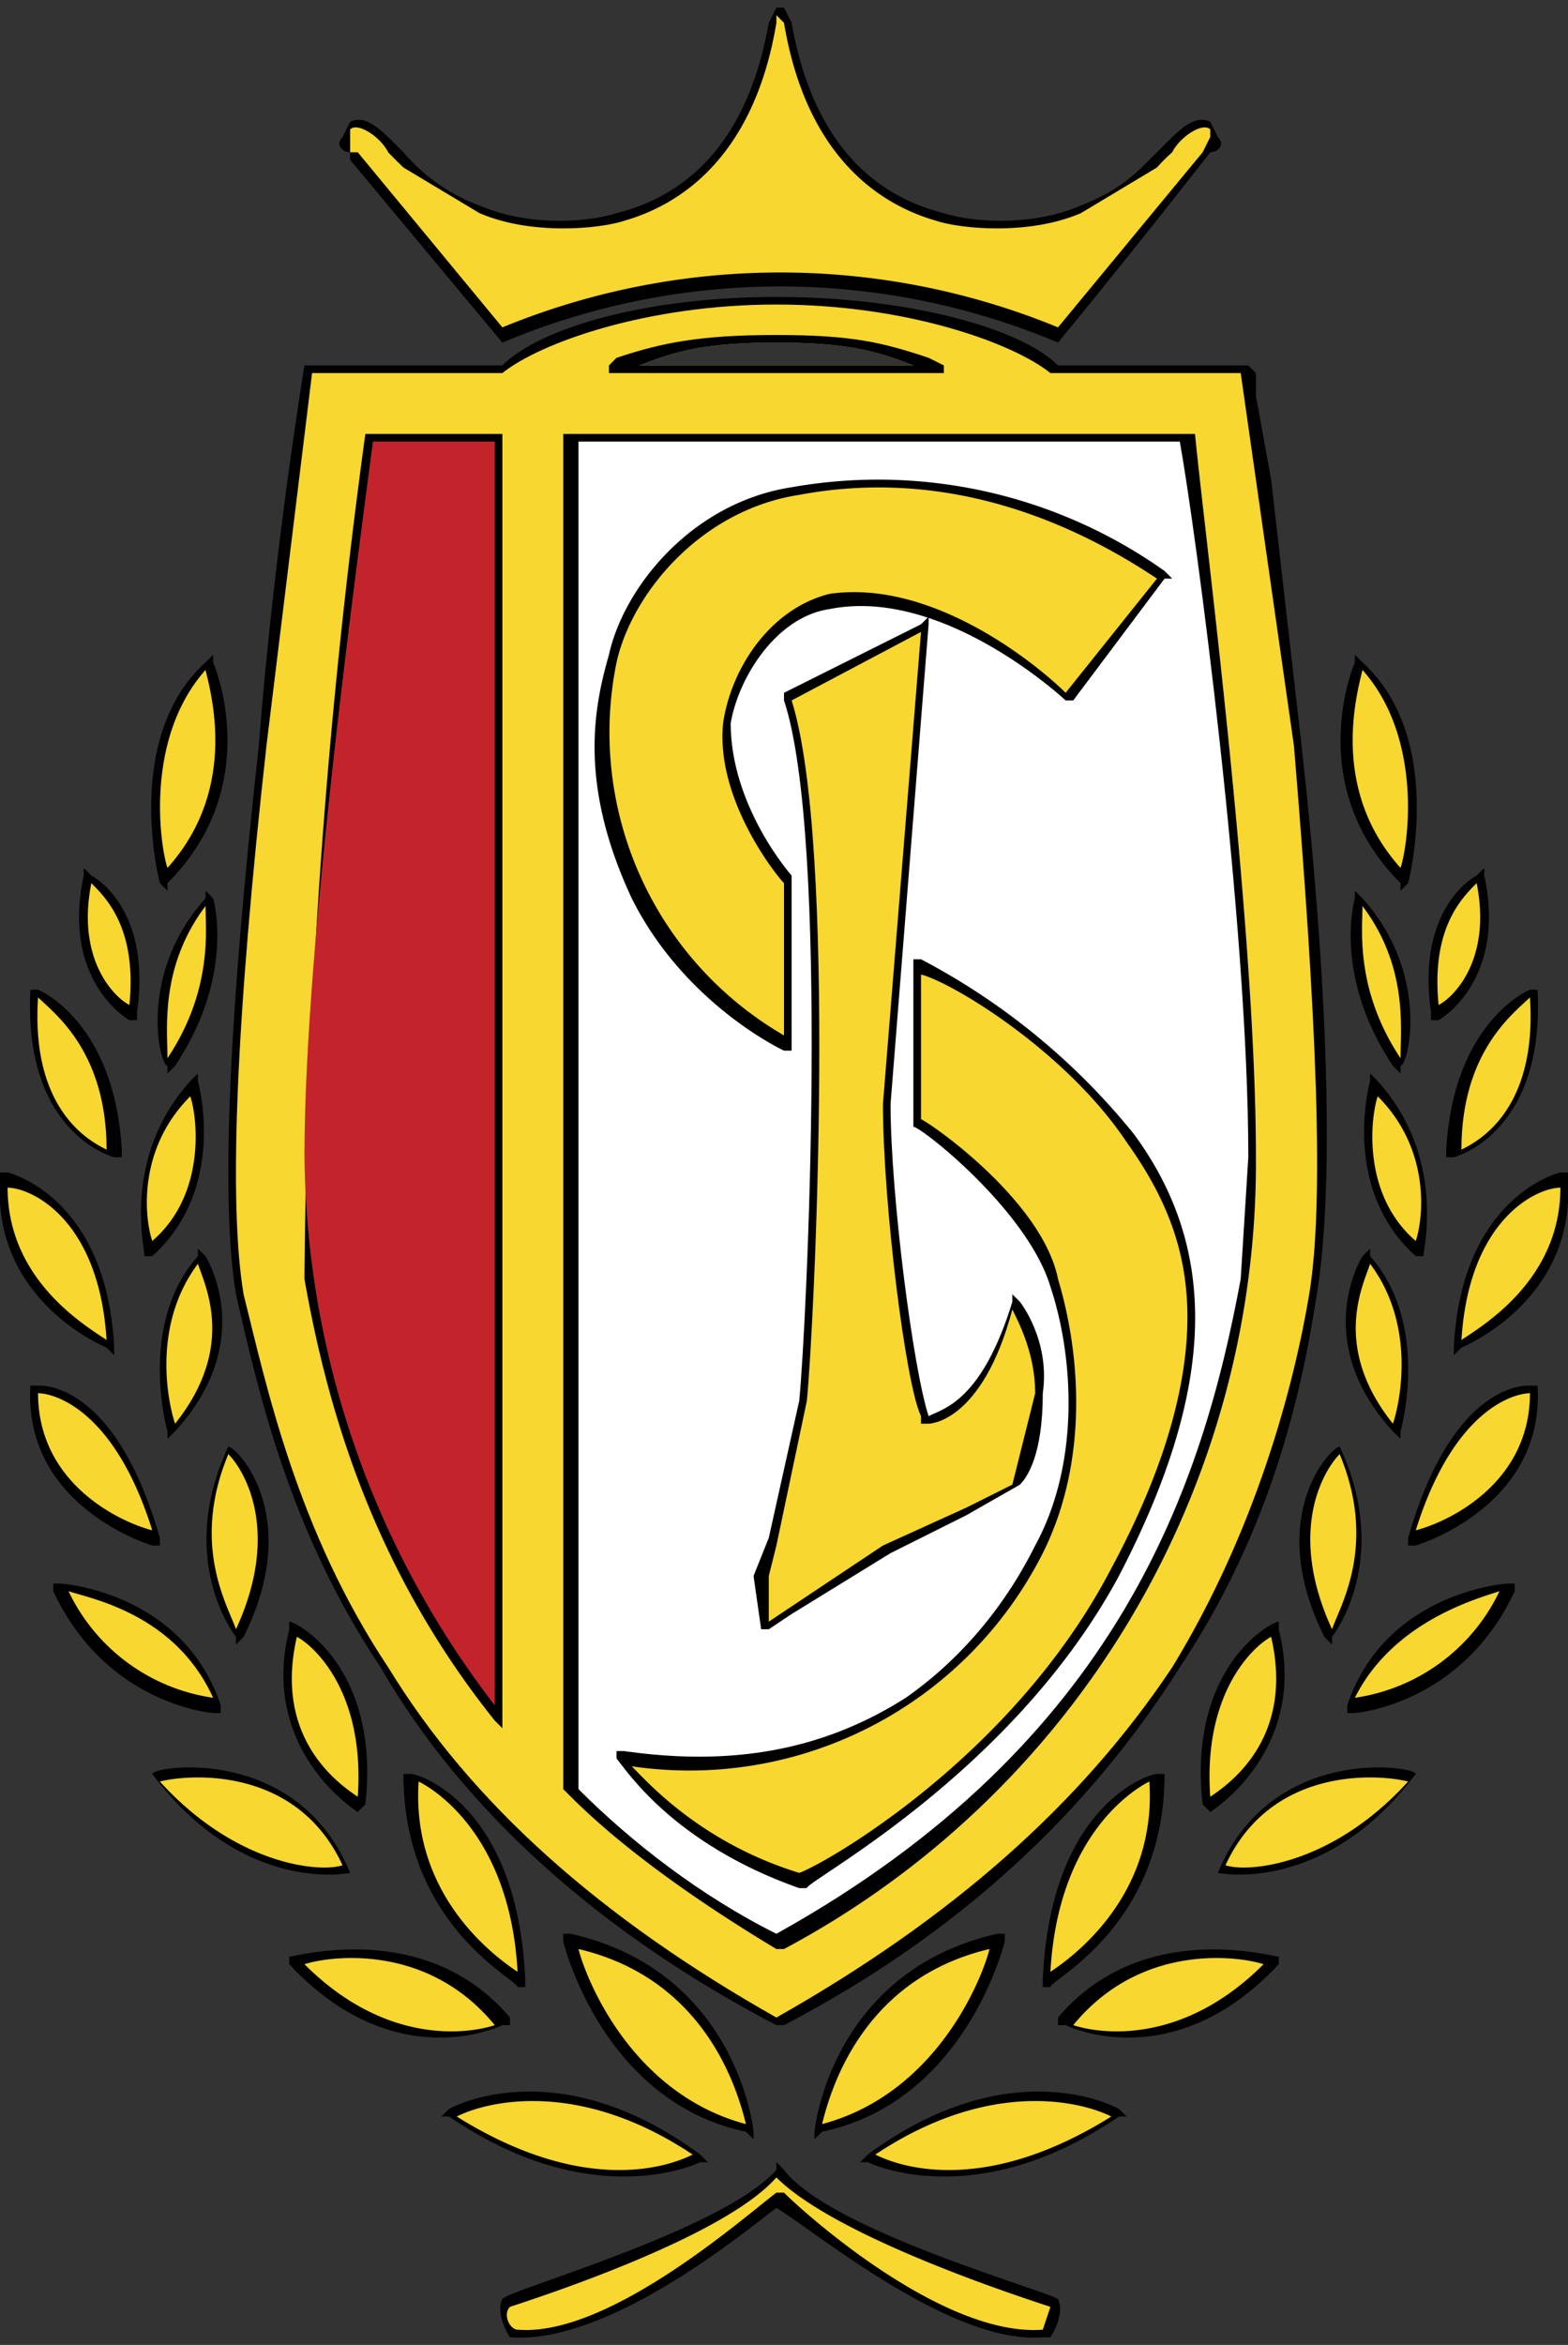 <svg fill="none" height="308" width="206" xmlns="http://www.w3.org/2000/svg"><rect width="100%" height="100%" fill="#333333" stroke="none"/><g clip-rule="evenodd" fill-rule="evenodd"><path d="m171 98-4-35-2-11v-3l-1-1h-25c-5-5-20-9-37-9s-31 4-36 9h-26s-4 24-6 50c-4 36-5 60-3 72 3 13 7 31 19 49 11 19 29 35 52 47h1c23-12 40-28 52-47 12-18 16-36 18-49 2-12 2-36-2-72zm-87-50c5-2 9-3 18-3s13 1 18 3z" fill="#000"/><path d="m170 98-7-49h-25c-5-4-19-9-36-9s-31 5-36 9h-25l-6 49c-4 36-5 60-3 72 3 12 7 31 19 49 11 18 28 33 51 46 23-13 40-28 52-46 11-18 16-37 18-49s1-36-2-72zm-86-50c5-2 9-3 18-3s13 1 18 3z" fill="#f7d730"/><path d="m46 21 20 24a94 94 0 0 1 73 0 1337 1337 0 0 0 20-25c1 0 2-1 1-2l-1-2c-2-1-4 1-6 3l-1 1-1 1c-2 2-4 4-9 6-7 3-15 2-18 1-8-2-17-8-20-25l-1-2h-1l-1 2c-3 17-12 23-20 25-3 1-11 2-18-1a24 24 0 0 1 -10-7l-1-1c-2-2-4-4-6-3l-1 2c-1 1 0 2 1 2zm93 281c-1-1-30-9-36-17l-1-1v1c-7 8-36 16-36 17-1 2 1 5 1 5 13 1 31-14 35-17 5 3 23 18 35 17h1s2-3 1-5zm-32-22v1l1-1c19-4 24-25 24-25v-1h-1c-22 5-24 26-24 26zm-32-26h-1v1s5 21 24 25l1 1v-1s-2-21-24-26zm39 29-1 1h1s14 7 33-6h1l-1-1s-14-8-33 6zm-22 1h1l-1-1c-19-14-33-6-33-6l-1 1h1c19 13 33 6 33 6zm47-19v1h1s14 7 28-8v-1c-1 0-18-5-29 8zm-73 1h1v-1c-11-13-28-8-29-8v1c14 15 28 8 28 8zm86-33c-1 0-14 4-15 27v1h1c0-1 15-8 15-28zm-98 0h-1c0 20 15 27 15 28h1v-1c-1-23-14-27-15-27zm106 13s14 3 26-13h1-1c0-1-19-4-26 13zm-114 0c-7-17-26-14-26-13h-1 1c12 16 26 13 26 13zm122-33c-1 0-12 6-10 24l1 1s13-8 9-24zm-130 0v1c-4 16 9 24 9 24l1-1c2-18-9-24-10-24zm139 11v1h1s14-1 21-16v-1h-1s-16 1-21 16zm-148 1v-1c-5-15-21-16-21-16h-1v1c7 15 21 16 21 16zm145-10 1 1v-1s8-10 1-25v-1 1c-1 0-10 9-2 25zm-143 1 1-1c8-16-1-25-2-25v-1 1c-7 15 1 25 1 25zm171-34h-1s-10-1-16 20v1h1s17-5 16-21zm-182 21h1v-1c-6-21-16-20-16-20h-1c-1 16 16 21 16 21zm160-39-1 1s-7 11 4 23l1 1v-1s4-14-4-23zm-154 0v1c-8 9-4 23-4 23v1l1-1c11-12 4-23 4-23zm165 13v1l1-1s15-6 14-22v-1h-1s-13 3-14 23zm-177 0 1 1v-1c-1-20-14-23-14-23h-1v1c-1 16 14 22 14 22zm173-12c0-1 3-13-6-23l-1-1v1s-4 14 6 23zm-168 0h1c10-9 6-23 6-23v-1l-1 1c-9 10-6 22-6 23zm171-13h1s12-3 11-22h-1s-10 4-11 21zm-175 0h1v-1c-1-17-11-21-11-21h-1c-1 19 11 22 11 22zm169-11v-1c1 0 4-12-5-22l-1-1v1s-3 10 5 22zm-157-23c-9 10-6 22-5 22v1l1-1c8-12 5-22 5-22l-1-1zm161 16h1s9-5 6-19v-1l-1 1s-8 4-6 18zm-171 0h1v-1c2-14-6-18-6-18l-1-1v1c-3 14 6 19 6 19zm167-17 1-1s5-19-6-29l-1-1v1s-7 16 6 29zm-162 0v-1c13-13 6-29 6-29v-1l-1 1c-11 10-6 29-6 29z" fill="#000"/><path d="m46 18v-1c1-1 4 1 5 3a57 57 0 0 0 2 2l10 6c7 3 16 2 19 1 7-2 17-8 20-26v-1l1 1c3 18 13 24 20 26 3 1 12 2 19-1l10-6a23 23 0 0 1 2-2c1-2 4-4 5-3v1l-1 2-19 23a96 96 0 0 0 -73 0l-19-23h-1zm91 288c-13 1-31-15-34-18h-1c-4 3-22 19-34 18-1 0-2-2-1-3 3-1 28-9 35-17 8 8 33 16 36 17zm-7-50c-1 4-7 19-22 23 1-4 5-19 22-23zm-54 0c17 4 21 19 22 23-15-4-21-19-22-23zm39 27c15-10 27-7 31-5-16 10-27 7-31 5zm-24 0c-4 2-15 5-31-5 4-2 16-5 31 5zm50-17c9-11 22-9 25-8-11 11-22 9-25 8zm-101-8c3-1 16-3 25 8-3 1-14 3-25-8zm98 1c1-18 11-24 13-25 1 15-10 23-13 25zm-83-25c2 1 12 7 13 25-3-2-14-10-13-25zm106 11c6-13 20-12 24-11-10 11-21 12-24 11zm-140-11c4-1 18-2 24 11-3 1-14 0-24-11zm138 2c-1-14 6-20 8-21 3 13-5 19-8 21zm-112 0c-3-2-11-8-8-21 2 1 9 7 8 21zm131-13c5-10 16-13 19-14a25 25 0 0 1 -19 14zm-169-14c3 1 14 3 19 14a25 25 0 0 1 -19-14zm166 5c-6-13-1-21 1-23 5 12 0 20-1 23zm-145-23c2 2 7 10 1 23-1-3-6-11-1-23zm156 10c5-16 13-18 15-18 0 12-11 17-15 18zm-181-18c2 0 10 2 15 18-4-1-15-6-15-18zm178 4c-8-10-4-18-3-21 6 8 4 18 3 21zm-160 0c-1-3-3-13 3-21 1 3 5 11-3 21zm182-31c0 12-10 18-13 20 1-16 10-20 13-20zm-204 0c3 0 12 4 13 20-3-2-13-8-13-20zm180-12c7 7 6 16 5 19-7-6-6-16-5-19zm-156 0c1 3 2 13-5 19-1-3-2-12 5-19zm176-13c1 15-7 19-9 20 0-13 7-18 9-20zm-196 0c2 2 9 7 9 20-2-1-10-5-9-20zm174-12c6 8 5 16 5 20-6-9-5-17-5-20zm-157 20c0-4-1-12 5-20 0 3 1 11-5 20zm172-23c2 10-3 15-5 16-1-10 3-14 5-16zm-182 0c2 2 6 6 5 16-2-1-7-6-5-16zm167-28c8 9 6 23 5 26-9-10-6-22-5-26zm-152 0c1 4 4 16-5 26-1-3-3-17 5-26z" fill="#f7d730"/><path d="m65 226 1 1v-170h-18a863 863 0 0 0 -8 111c3 17 9 38 25 58zm37 30h1a117 117 0 0 0 62-104c0-31-7-84-8-95h-83v178l1 1c7 7 17 14 27 20z" fill="#000"/><path d="m49 58h16v166a120 120 0 0 1 -25-72c0-24 5-64 9-94z" fill="#c3242b"/><path d="m164 152-1 16c-5 27-16 61-61 86-10-5-19-12-26-19v-177h79c2 11 9 63 9 94z" fill="#fff"/><path d="m101 202-2 5 1 7h1l3-2 13-8 10-5 7-4c1-1 3-4 3-12 1-7-3-12-3-12l-1-1v1c-4 13-9 14-11 15-2-6-5-29-5-41l5-63v-1l-1 1-18 9v1c6 18 3 82 2 92z" fill="#000"/><path d="m103 138h1v-1-22s-8-9-8-20c1-6 6-14 13-15 15-3 31 12 31 12h1l12-16h1l-1-1a65 65 0 0 0 -49-11c-13 2-22 13-24 22-2 7-4 17 3 32 7 14 20 20 20 20zm18-12h-1v22c1 0 15 11 18 21 3 9 4 23-2 34-2 4-7 13-17 20-11 7-23 9-37 7h-1v1c1 1 7 11 24 17h1c0-1 27-15 41-41 13-25 13-43 2-58a89 89 0 0 0 -28-23z" fill="#000"/><path d="m104 92 17-9-5 62c0 13 3 37 5 41v1h1s7 0 11-15c1 2 3 6 3 11l-3 12-6 3-11 5-12 8-3 2v-6l1-4 4-19c1-10 4-73-2-92z" fill="#f7d730"/><path d="m81 87c2-9 11-20 24-22 16-3 32 1 47 11l-12 15c-3-3-17-15-31-13-8 2-13 10-14 17-1 10 7 20 8 21v20a46 46 0 0 1 -22-49zm65 119c-13 25-38 39-41 40-13-4-20-12-22-14a52 52 0 0 0 54-28c6-12 5-26 2-36-2-10-16-20-18-21v-19c4 1 19 10 27 22 5 7 8 14 8 23s-3 20-10 33z" fill="#f7d730"/><path d="m122 47c-6-2-10-3-20-3s-15 1-21 3l-1 1v1h44v-1zm-38 1c5-2 9-3 18-3s13 1 18 3z" fill="#000"/></g></svg>